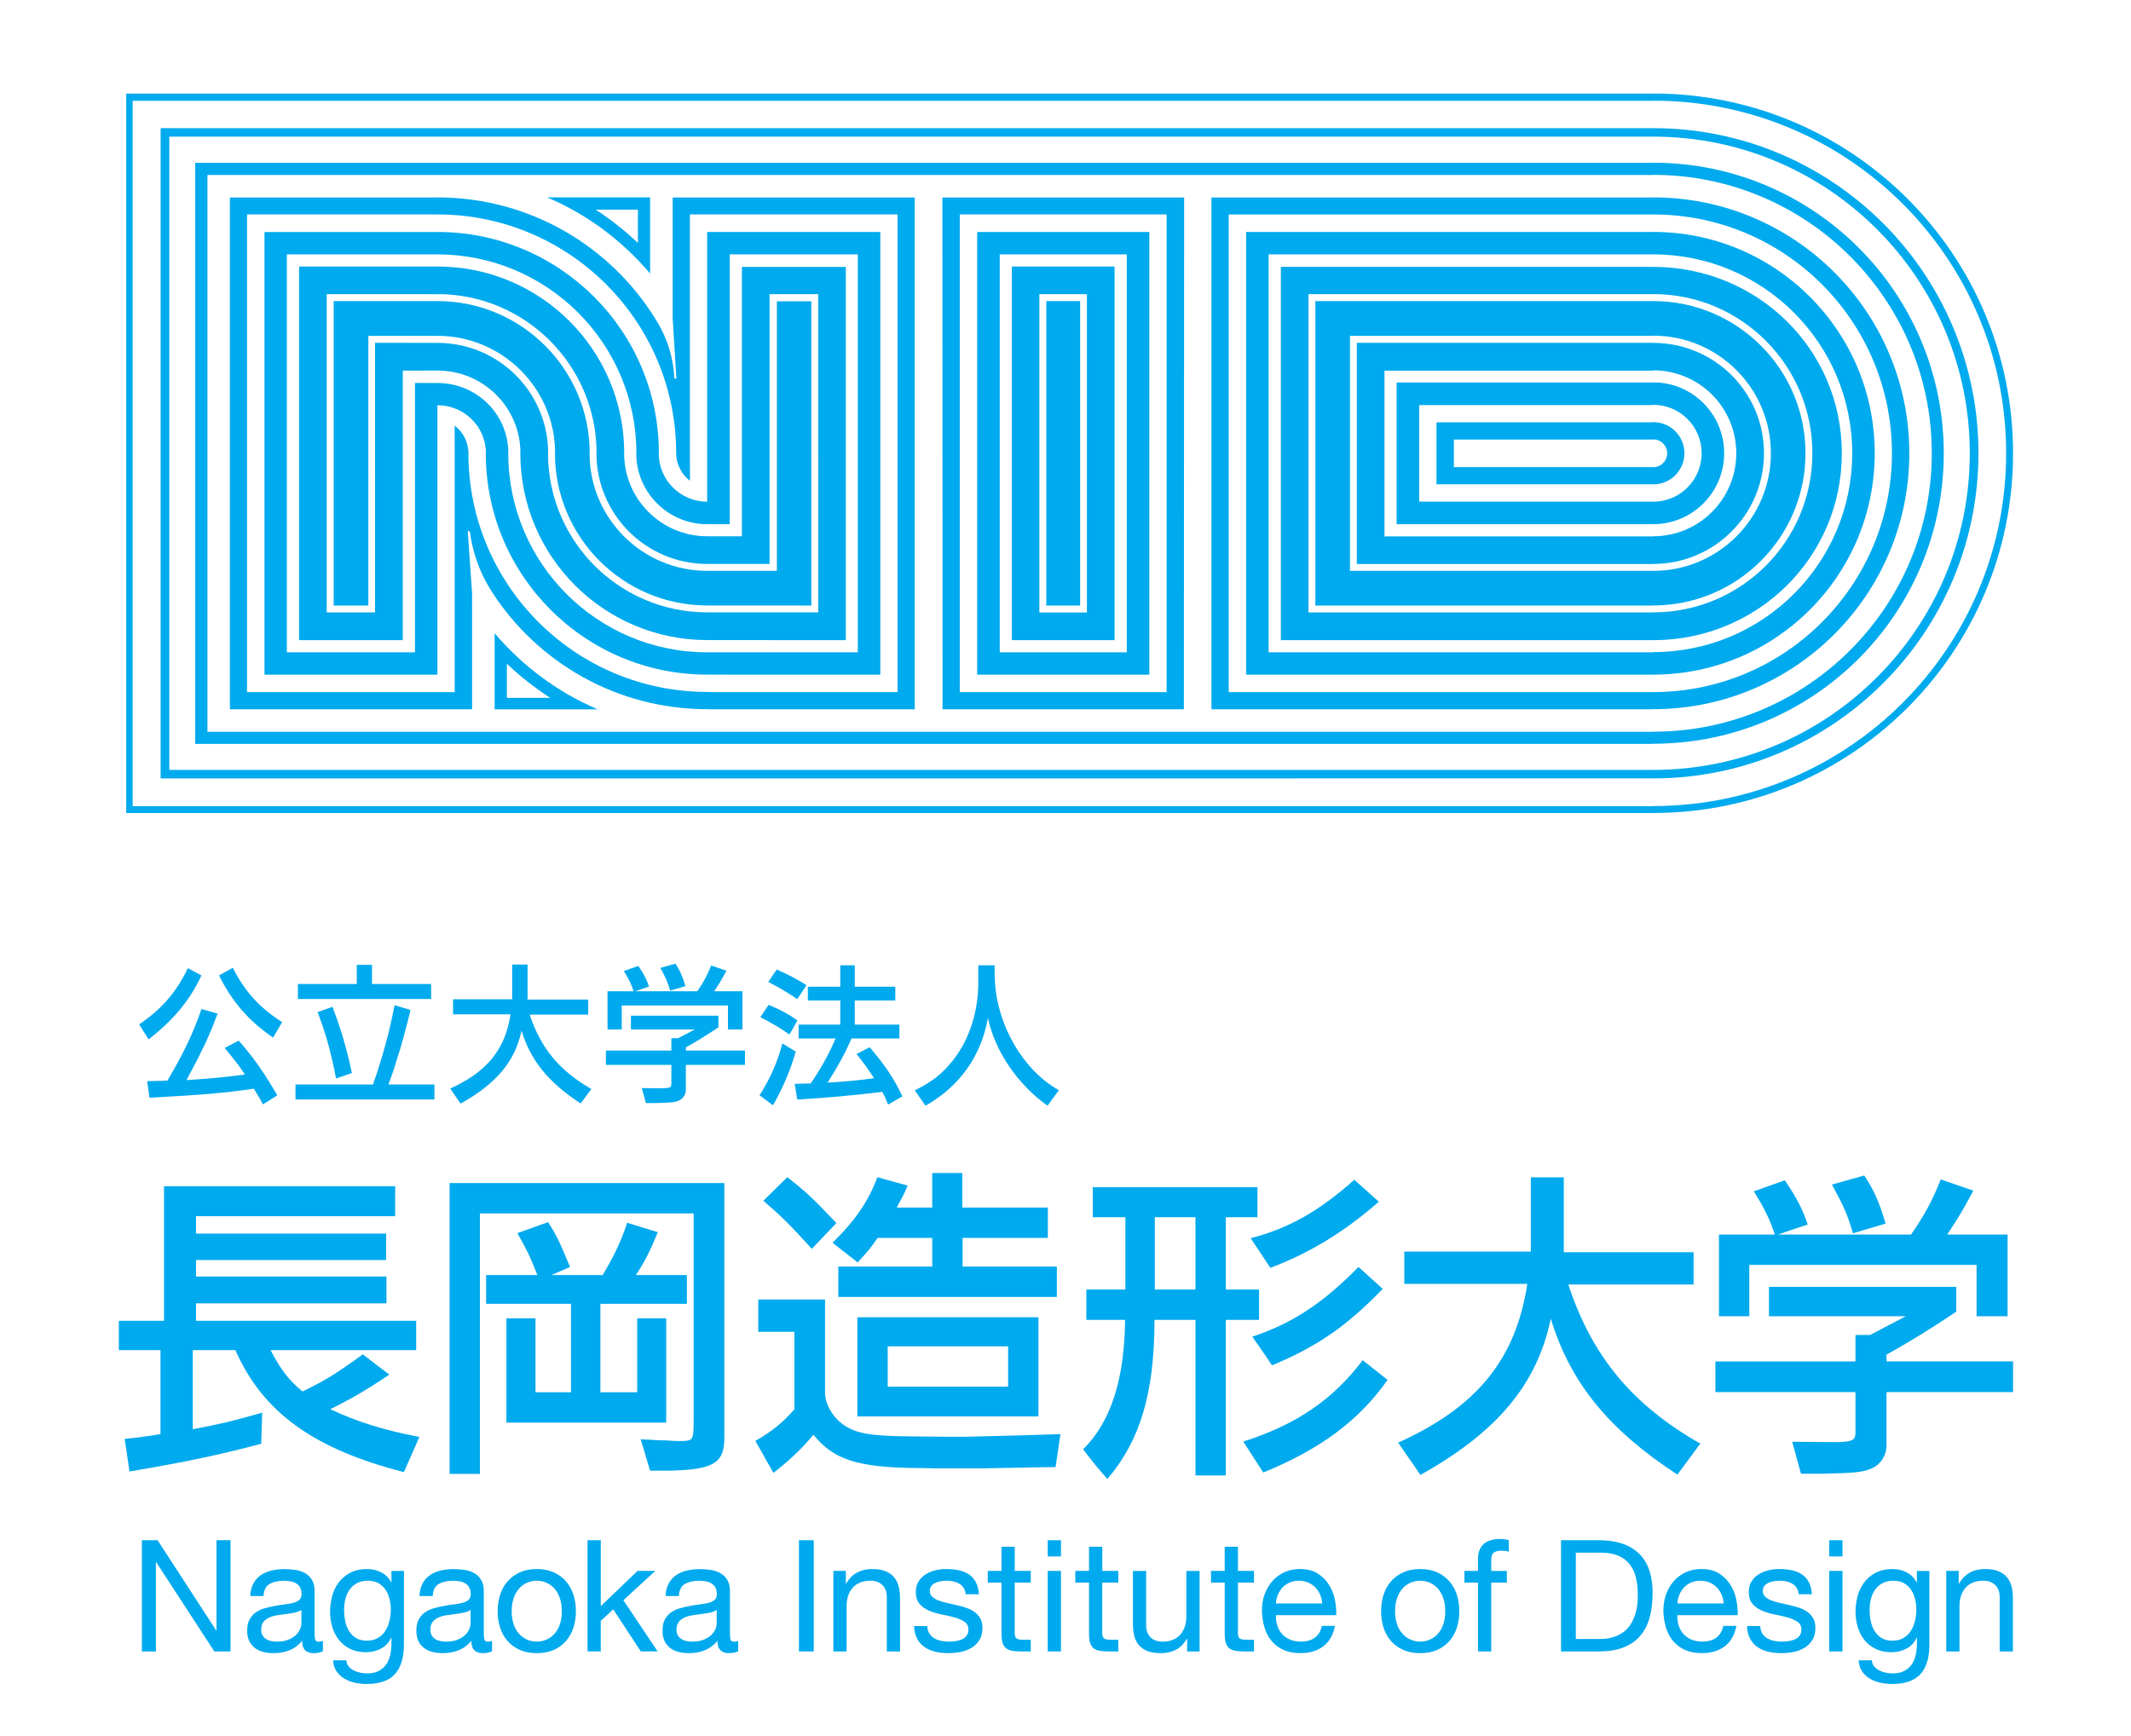 <?xml version="1.0" encoding="utf-8"?>
<!-- Generator: Adobe Illustrator 22.0.1, SVG Export Plug-In . SVG Version: 6.00 Build 0)  -->
<svg version="1.1" id="レイヤー_1" xmlns="http://www.w3.org/2000/svg" xmlns:xlink="http://www.w3.org/1999/xlink" x="0px"
	 y="0px" viewBox="0 0 108 88" style="enable-background:new 0 0 108 88;" xml:space="preserve">
<style type="text/css">
	.st0{fill:#00AAEE;}
</style>
<g>
	<g>
		<path class="st0" d="M24.962,30.052c2.313,3.552,6.322,5.897,10.877,5.897l-0.054,0.005h10.575V10.01h-12.268v6.138l0,0
			l0.186,3.015c-0.048,0.088-0.102-0.008-0.102-0.008c-0.085-1.482-0.619-2.44-0.944-2.965
			c-2.286-3.713-6.39-6.184-11.064-6.184l-0.009-0.001l0.019,0.005H11.651v25.944h12.275l-0.001-5.889l-0.217-3.107
			c0,0,0.052-0.116,0.108,0.008C24.012,28.419,24.565,29.441,24.962,30.052z M23.043,22.974v12.11H12.52V10.87
			h9.64v0h0.009c6.683,0,12.1,5.425,12.1,12.104c0,0.57,0.28,1.077,0.699,1.4l-0.003-1.4V10.87
			h10.523v24.214H36.124l-0.285-0.011c-6.681,0-12.099-5.417-12.099-12.099c0-0.571-0.273-1.079-0.698-1.397V22.974z
			"/>
		<path class="st0" d="M54.163,22.978"/>
		<path class="st0" d="M54.163,22.978"/>
		<path class="st0" d="M54.163,22.978"/>
		<path class="st0" d="M54.163,22.978"/>
		<path class="st0" d="M54.163,22.978"/>
		<path class="st0" d="M54.163,22.978"/>
		<path class="st0" d="M54.163,22.978"/>
		<path class="st0" d="M54.742,30.695h-1.716V15.264h1.716V30.695z"/>
		<path class="st0" d="M55.086,31.046h-2.411V14.911h2.411V31.046z M56.487,13.511h-5.208V32.449h5.208V13.511z"/>
		<path class="st0" d="M43.471,33.066h-7.632c-5.567,0-10.081-4.521-10.081-10.091h0.006
			c0-1.982-1.608-3.561-3.595-3.561l-1.137-0.003v13.655h-6.493V12.895h7.622v-0l0.009,0.001
			c5.568,0,10.083,4.512,10.083,10.079h-0.008c0,1.986,1.61,3.596,3.596,3.596h1.143V12.895h6.489V33.066z
			 M44.615,11.76h-8.775v13.671c-1.358,0-2.455-1.098-2.455-2.456h0.008c0-6.197-5.027-11.217-11.223-11.217
			l-0.009-0.001v0.004h-8.757v22.439h8.765V20.542c1.356,0,2.456,1.077,2.456,2.432h-0.006
			c0,6.198,5.023,11.223,11.22,11.223l2.034,0.003h6.742V11.76z"/>
		<path class="st0" d="M57.105,33.066h-6.438V12.895h6.438V33.066z M58.249,11.76h-8.726v22.439h8.726V11.76z"/>
		<path class="st0" d="M42.866,13.529V32.449h-2.085l-4.942-0.004c-5.229,0-9.469-4.24-9.469-9.47h0.007
			c0-2.326-1.884-4.191-4.208-4.191l-1.756,0.003V32.449h-5.256V13.511h7.003l-0.001,0.006l0.01-0.008
			c5.229,0,9.467,4.236,9.467,9.466h-0.004c0,2.325,1.882,4.208,4.207,4.208h1.761V13.529H42.866z M22.159,14.916
			l-0.49-0.005h-5.111v16.134h2.45V17.377l3.162,0.004c3.1,0,5.611,2.498,5.611,5.593h-0.007
			c0,4.457,3.613,8.066,8.066,8.066h5.627V14.911h-2.466v13.675h-3.161c-3.1,0-5.612-2.513-5.612-5.612h0.007
			c0-4.452-3.611-8.066-8.066-8.066"/>
		<path class="st0" d="M18.667,30.695h-1.756V15.264h5.25l0.009-0.002c4.26,0,7.716,3.454,7.716,7.712h-0.007
			c0,3.293,2.669,5.962,5.961,5.962l3.533-0.001v-13.661h1.746v15.42l-5.279-0.003c-4.26,0-7.715-3.454-7.715-7.717
			h0.008c0-3.291-2.678-5.951-5.971-5.951l0,0h-3.493V30.695L18.667,30.695"/>
		<path class="st0" d="M59.999,35.954H47.768L47.761,10.01h12.252L59.999,35.954z M59.123,10.87H48.642v24.214H59.123
			V10.87z"/>
		<path class="st0" d="M66.692,10.87"/>
		<path class="st0" d="M83.788,4.741c10.07,0,18.235,8.166,18.235,18.233c0,10.072-8.165,18.236-18.235,18.236v0.002
			H6.397V4.742h77.391V4.741z M83.788,5.11H6.723v35.756h77.064v-0.007c9.878,0,17.885-8.008,17.885-17.885
			c0-9.878-8.007-17.871-17.885-17.871V5.11z"/>
		<path class="st0" d="M83.788,6.497c9.103,0,16.481,7.38,16.481,16.477c0,9.103-7.378,16.483-16.481,16.483
			L8.141,39.459V6.497H83.788z M83.788,39.027c8.861,0,16.042-7.191,16.042-16.052
			c0-8.861-7.181-16.049-16.042-16.049V6.925H8.58v32.101H83.788L83.788,39.027z"/>
		<path class="st0" d="M83.788,37.707H9.894V8.253h73.894V8.248c8.133,0,14.723,6.59,14.723,14.726
			c0,8.134-6.59,14.726-14.723,14.726V37.707z M83.788,37.09c7.797,0,14.116-6.318,14.116-14.116
			c0-7.793-6.319-14.11-14.116-14.11v0.005H10.513v28.225h73.275V37.09z"/>
		<path class="st0" d="M83.788,35.954H61.396V10.01h22.392v-0.004c7.167,0,12.977,5.804,12.977,12.969
			c0,7.168-5.81,12.974-12.977,12.974V35.954z M83.788,35.082c6.682,0,12.096-5.425,12.096-12.107
			c0-6.679-5.415-12.104-12.096-12.104v-0H62.272v24.214h21.516V35.082z"/>
		<path class="st0" d="M83.788,34.2H63.153V11.76h20.635v-0.003c6.198,0,11.224,5.019,11.224,11.217
			c0,6.198-5.027,11.223-11.224,11.223V34.2z M83.788,33.055c5.569,0,10.083-4.511,10.083-10.081
			c0-5.567-4.514-10.079-10.083-10.079v-0H64.296v20.171h19.492V33.055z"/>
		<path class="st0" d="M64.915,32.449V13.528h18.873v0.001c5.277,0,9.557,4.171,9.557,9.446
			c0,5.278-4.279,9.475-9.557,9.475H64.915z M83.788,31.04c4.455,0,8.064-3.608,8.064-8.066
			c0-4.452-3.609-8.066-8.064-8.066v0.003H66.313v16.134h17.414L83.788,31.04z"/>
		<path class="st0" d="M83.788,30.695H66.663V15.264h17.125v-0.002c4.262,0,7.715,3.454,7.715,7.712
			c0,4.263-3.453,7.717-7.715,7.717V30.695z M83.788,28.937c3.293,0,5.961-2.669,5.961-5.962
			c0-3.291-2.668-5.96-5.961-5.96v0.008H68.417v11.913h15.371V28.937z"/>
		<path class="st0" d="M68.765,17.377h15.023v0.016v-0.012c3.098,0,5.612,2.498,5.612,5.593
			c0,3.099-2.514,5.612-5.612,5.612v0.003H68.765V17.377z M70.166,27.189h13.622v-0.006
			c2.324,0,4.207-1.883,4.207-4.208c0-2.326-1.883-4.202-4.207-4.202v0.015h-13.622V27.189z"/>
		<path class="st0" d="M70.782,19.389h13.006v-0.007c1.985,0,3.594,1.61,3.594,3.592c0,1.986-1.609,3.596-3.594,3.596
			l0,0H70.782V19.389z M71.925,25.427h11.863v0.003c1.356,0,2.452-1.098,2.452-2.456c0-1.355-1.096-2.454-2.452-2.454
			l-0.031,0.013H71.925V25.427z"/>
		<path class="st0" d="M72.802,21.406h10.986v-0.009c0.875,0,1.579,0.708,1.579,1.577c0,0.873-0.705,1.579-1.579,1.579
			v-0.003H72.802V21.406z M73.683,23.68h10.105v-0c0.391,0,0.705-0.315,0.705-0.705
			c0-0.385-0.314-0.702-0.705-0.702v0.006H73.683V23.68z"/>
		<path class="st0" d="M30.278,35.958h-5.076h-0.135v-3.869v0.007c1.411,1.663,3.199,2.996,5.231,3.864L30.278,35.958z
			 M27.875,35.368c-0.784-0.509-1.515-1.085-2.187-1.722l0,0v1.73h2.187V35.368z"/>
		<path class="st0" d="M27.744,10.006h5.203v3.848l-0.001,0.009c-1.407-1.66-3.19-2.999-5.217-3.858L27.744,10.006z
			 M32.329,12.32v-1.694h-2.133l-0.014-0.003c0.77,0.498,1.491,1.069,2.151,1.697H32.329z"/>
	</g>
	<g>
		<g>
			<path class="st0" d="M7.987,78.075l2.969,4.571h0.016v-4.571h0.711v5.637h-0.821l-2.945-4.524H7.9v4.524H7.19
				v-5.637H7.987z"/>
			<path class="st0" d="M15.882,83.799c-0.174,0-0.312-0.049-0.415-0.146c-0.102-0.098-0.154-0.257-0.154-0.478
				c-0.184,0.221-0.399,0.38-0.644,0.478c-0.245,0.097-0.509,0.146-0.793,0.146c-0.184,0-0.358-0.02-0.521-0.059
				c-0.163-0.04-0.307-0.105-0.43-0.197c-0.124-0.092-0.221-0.21-0.292-0.355
				c-0.071-0.145-0.106-0.32-0.106-0.525c0-0.231,0.039-0.421,0.118-0.568c0.079-0.147,0.183-0.267,0.312-0.359
				c0.129-0.092,0.276-0.162,0.442-0.209c0.166-0.048,0.336-0.087,0.509-0.118
				c0.184-0.037,0.359-0.065,0.525-0.083c0.166-0.018,0.312-0.045,0.438-0.079
				c0.126-0.034,0.226-0.084,0.3-0.15c0.073-0.066,0.111-0.162,0.111-0.288c0-0.147-0.028-0.266-0.083-0.355
				c-0.055-0.089-0.126-0.158-0.213-0.205c-0.087-0.047-0.184-0.079-0.292-0.095
				c-0.108-0.016-0.215-0.024-0.32-0.024c-0.284,0-0.521,0.054-0.711,0.162c-0.189,0.108-0.292,0.312-0.308,0.612
				h-0.671c0.01-0.253,0.063-0.466,0.158-0.639c0.095-0.174,0.221-0.315,0.379-0.422
				c0.158-0.108,0.34-0.186,0.545-0.233c0.205-0.048,0.421-0.071,0.647-0.071c0.184,0,0.367,0.013,0.549,0.04
				c0.182,0.026,0.346,0.08,0.493,0.162c0.147,0.082,0.266,0.196,0.355,0.343
				c0.089,0.147,0.134,0.34,0.134,0.577v2.1c0,0.158,0.009,0.274,0.028,0.348
				c0.018,0.073,0.08,0.11,0.186,0.11c0.058,0,0.126-0.013,0.205-0.04v0.521
				C16.248,83.765,16.087,83.799,15.882,83.799z M14.943,81.742c-0.137,0.029-0.28,0.053-0.43,0.071
				c-0.15,0.018-0.301,0.04-0.454,0.063c-0.153,0.024-0.289,0.062-0.411,0.115
				c-0.121,0.053-0.22,0.128-0.296,0.225c-0.076,0.098-0.115,0.23-0.115,0.399c0,0.11,0.022,0.204,0.067,0.28
				c0.045,0.076,0.103,0.138,0.174,0.185c0.071,0.048,0.155,0.082,0.253,0.103
				c0.097,0.021,0.196,0.032,0.296,0.032c0.221,0,0.41-0.03,0.568-0.091c0.158-0.06,0.287-0.137,0.387-0.229
				c0.1-0.092,0.174-0.192,0.221-0.3c0.047-0.108,0.071-0.209,0.071-0.304v-0.687
				C15.19,81.667,15.079,81.713,14.943,81.742z"/>
			<path class="st0" d="M20.011,84.865c-0.305,0.332-0.784,0.497-1.437,0.497c-0.189,0-0.383-0.021-0.58-0.063
				c-0.197-0.042-0.376-0.11-0.537-0.205c-0.161-0.095-0.293-0.218-0.399-0.371
				c-0.105-0.153-0.163-0.34-0.174-0.561h0.671c0.005,0.121,0.043,0.224,0.115,0.308
				c0.071,0.084,0.158,0.153,0.261,0.205c0.103,0.053,0.214,0.091,0.336,0.115c0.121,0.024,0.237,0.036,0.347,0.036
				c0.221,0,0.408-0.038,0.561-0.115c0.152-0.076,0.279-0.181,0.379-0.316c0.1-0.134,0.172-0.296,0.217-0.485
				c0.045-0.189,0.067-0.397,0.067-0.624V83.017h-0.016c-0.116,0.253-0.291,0.438-0.525,0.557
				c-0.234,0.119-0.483,0.178-0.746,0.178c-0.305,0-0.571-0.056-0.797-0.166c-0.226-0.111-0.416-0.259-0.568-0.446
				c-0.153-0.187-0.267-0.406-0.344-0.655c-0.076-0.25-0.114-0.515-0.114-0.794c0-0.242,0.032-0.491,0.095-0.746
				c0.063-0.255,0.168-0.487,0.316-0.695c0.147-0.208,0.342-0.379,0.584-0.513
				c0.242-0.134,0.539-0.201,0.892-0.201c0.258,0,0.495,0.057,0.711,0.17c0.216,0.113,0.384,0.283,0.505,0.509
				h0.008v-0.584h0.632v3.735C20.469,84.033,20.317,84.533,20.011,84.865z M19.155,83.029
				c0.155-0.092,0.28-0.213,0.375-0.363c0.095-0.15,0.164-0.32,0.209-0.509
				c0.045-0.19,0.067-0.379,0.067-0.569c0-0.179-0.021-0.355-0.063-0.529c-0.042-0.173-0.109-0.33-0.201-0.469
				c-0.092-0.14-0.212-0.251-0.359-0.336c-0.147-0.084-0.326-0.126-0.537-0.126c-0.216,0-0.4,0.041-0.553,0.122
				c-0.153,0.082-0.278,0.191-0.375,0.328c-0.098,0.137-0.169,0.295-0.213,0.474
				c-0.045,0.179-0.067,0.366-0.067,0.56c0,0.185,0.018,0.368,0.055,0.553c0.037,0.185,0.1,0.352,0.189,0.501
				c0.089,0.15,0.208,0.271,0.355,0.363c0.147,0.092,0.332,0.138,0.553,0.138
				C18.811,83.167,18.999,83.121,19.155,83.029z"/>
			<path class="st0" d="M24.456,83.799c-0.174,0-0.312-0.049-0.415-0.146c-0.102-0.098-0.154-0.257-0.154-0.478
				c-0.184,0.221-0.399,0.38-0.644,0.478c-0.245,0.097-0.509,0.146-0.793,0.146c-0.184,0-0.358-0.02-0.521-0.059
				c-0.163-0.04-0.307-0.105-0.43-0.197c-0.124-0.092-0.221-0.21-0.292-0.355
				c-0.071-0.145-0.106-0.32-0.106-0.525c0-0.231,0.039-0.421,0.118-0.568s0.183-0.267,0.312-0.359
				c0.129-0.092,0.276-0.162,0.442-0.209c0.166-0.048,0.336-0.087,0.509-0.118
				c0.184-0.037,0.359-0.065,0.525-0.083c0.166-0.018,0.312-0.045,0.438-0.079
				c0.126-0.034,0.226-0.084,0.3-0.15c0.073-0.066,0.111-0.162,0.111-0.288c0-0.147-0.028-0.266-0.083-0.355
				c-0.055-0.089-0.126-0.158-0.213-0.205c-0.087-0.047-0.184-0.079-0.292-0.095
				c-0.108-0.016-0.215-0.024-0.32-0.024c-0.284,0-0.521,0.054-0.711,0.162c-0.189,0.108-0.292,0.312-0.308,0.612
				h-0.671c0.01-0.253,0.063-0.466,0.158-0.639c0.095-0.174,0.221-0.315,0.379-0.422
				c0.158-0.108,0.34-0.186,0.545-0.233c0.205-0.048,0.421-0.071,0.647-0.071c0.184,0,0.367,0.013,0.549,0.04
				c0.182,0.026,0.346,0.08,0.493,0.162c0.147,0.082,0.266,0.196,0.355,0.343
				c0.089,0.147,0.134,0.34,0.134,0.577v2.1c0,0.158,0.009,0.274,0.028,0.348
				c0.018,0.073,0.08,0.11,0.186,0.11c0.058,0,0.126-0.013,0.205-0.04v0.521
				C24.822,83.765,24.661,83.799,24.456,83.799z M23.517,81.742c-0.137,0.029-0.28,0.053-0.43,0.071
				c-0.15,0.018-0.301,0.04-0.454,0.063c-0.153,0.024-0.289,0.062-0.411,0.115
				c-0.121,0.053-0.22,0.128-0.296,0.225c-0.076,0.098-0.115,0.23-0.115,0.399c0,0.11,0.022,0.204,0.067,0.28
				c0.045,0.076,0.103,0.138,0.174,0.185c0.071,0.048,0.155,0.082,0.253,0.103
				c0.097,0.021,0.196,0.032,0.296,0.032c0.221,0,0.41-0.03,0.568-0.091c0.158-0.06,0.287-0.137,0.387-0.229
				c0.1-0.092,0.174-0.192,0.221-0.3c0.047-0.108,0.071-0.209,0.071-0.304v-0.687
				C23.764,81.667,23.653,81.713,23.517,81.742z"/>
			<path class="st0" d="M25.348,80.834c0.084-0.261,0.21-0.487,0.379-0.679c0.168-0.192,0.376-0.343,0.624-0.454
				c0.247-0.111,0.532-0.166,0.853-0.166c0.326,0,0.612,0.055,0.857,0.166c0.245,0.111,0.451,0.262,0.62,0.454
				c0.168,0.192,0.295,0.418,0.379,0.679c0.084,0.261,0.127,0.541,0.127,0.841c0,0.3-0.042,0.579-0.127,0.837
				c-0.084,0.258-0.211,0.483-0.379,0.675c-0.169,0.192-0.375,0.342-0.62,0.45
				c-0.245,0.108-0.53,0.162-0.857,0.162c-0.321,0-0.605-0.054-0.853-0.162c-0.247-0.108-0.455-0.258-0.624-0.45
				c-0.169-0.192-0.295-0.417-0.379-0.675c-0.084-0.258-0.126-0.537-0.126-0.837
				C25.222,81.375,25.264,81.095,25.348,80.834z M26.031,82.334c0.066,0.192,0.157,0.353,0.272,0.481
				c0.116,0.129,0.251,0.228,0.407,0.296c0.155,0.069,0.32,0.103,0.493,0.103c0.174,0,0.338-0.034,0.493-0.103
				c0.155-0.068,0.291-0.167,0.407-0.296c0.116-0.129,0.207-0.289,0.272-0.481
				c0.066-0.192,0.099-0.412,0.099-0.659c0-0.247-0.033-0.467-0.099-0.659c-0.066-0.192-0.157-0.354-0.272-0.486
				c-0.116-0.132-0.251-0.231-0.407-0.3c-0.155-0.068-0.32-0.103-0.493-0.103c-0.174,0-0.338,0.034-0.493,0.103
				c-0.155,0.068-0.291,0.168-0.407,0.3c-0.116,0.132-0.207,0.294-0.272,0.486
				c-0.066,0.192-0.099,0.412-0.099,0.659C25.933,81.922,25.965,82.142,26.031,82.334z"/>
			<path class="st0" d="M30.448,78.075v3.339l1.863-1.784h0.9l-1.619,1.484l1.737,2.597h-0.853l-1.397-2.132
				l-0.632,0.584v1.548h-0.671v-5.637H30.448z"/>
			<path class="st0" d="M36.93,83.799c-0.174,0-0.312-0.049-0.414-0.146c-0.102-0.098-0.154-0.257-0.154-0.478
				c-0.184,0.221-0.399,0.38-0.644,0.478c-0.245,0.097-0.509,0.146-0.793,0.146c-0.184,0-0.358-0.02-0.521-0.059
				c-0.163-0.04-0.307-0.105-0.43-0.197c-0.124-0.092-0.221-0.21-0.292-0.355
				c-0.071-0.145-0.106-0.32-0.106-0.525c0-0.231,0.039-0.421,0.118-0.568s0.183-0.267,0.312-0.359
				c0.129-0.092,0.276-0.162,0.442-0.209c0.166-0.048,0.336-0.087,0.509-0.118
				c0.184-0.037,0.359-0.065,0.525-0.083c0.166-0.018,0.312-0.045,0.438-0.079
				c0.126-0.034,0.226-0.084,0.3-0.15c0.073-0.066,0.111-0.162,0.111-0.288c0-0.147-0.028-0.266-0.083-0.355
				c-0.055-0.089-0.126-0.158-0.213-0.205c-0.087-0.047-0.184-0.079-0.292-0.095
				c-0.108-0.016-0.215-0.024-0.32-0.024c-0.284,0-0.521,0.054-0.711,0.162c-0.189,0.108-0.292,0.312-0.308,0.612
				h-0.671c0.01-0.253,0.063-0.466,0.158-0.639c0.095-0.174,0.221-0.315,0.379-0.422
				c0.158-0.108,0.34-0.186,0.545-0.233c0.205-0.048,0.421-0.071,0.647-0.071c0.184,0,0.367,0.013,0.549,0.04
				c0.182,0.026,0.346,0.08,0.493,0.162c0.147,0.082,0.266,0.196,0.355,0.343
				c0.089,0.147,0.134,0.34,0.134,0.577v2.1c0,0.158,0.009,0.274,0.028,0.348
				c0.018,0.073,0.08,0.11,0.186,0.11c0.058,0,0.126-0.013,0.205-0.04v0.521
				C37.296,83.765,37.136,83.799,36.93,83.799z M35.991,81.742c-0.137,0.029-0.28,0.053-0.43,0.071
				c-0.15,0.018-0.301,0.04-0.454,0.063c-0.153,0.024-0.289,0.062-0.411,0.115
				c-0.121,0.053-0.22,0.128-0.296,0.225c-0.076,0.098-0.115,0.23-0.115,0.399c0,0.11,0.022,0.204,0.067,0.28
				c0.045,0.076,0.103,0.138,0.174,0.185c0.071,0.048,0.155,0.082,0.253,0.103
				c0.097,0.021,0.196,0.032,0.296,0.032c0.221,0,0.41-0.03,0.568-0.091c0.158-0.06,0.287-0.137,0.387-0.229
				c0.1-0.092,0.174-0.192,0.221-0.3c0.047-0.108,0.071-0.209,0.071-0.304v-0.687
				C36.238,81.667,36.128,81.713,35.991,81.742z"/>
			<path class="st0" d="M41.241,78.075v5.637h-0.75v-5.637H41.241z"/>
			<path class="st0" d="M42.867,79.63v0.647h0.016c0.279-0.495,0.721-0.742,1.326-0.742
				c0.269,0,0.492,0.037,0.671,0.111c0.179,0.073,0.324,0.176,0.434,0.308c0.111,0.132,0.188,0.288,0.233,0.47
				c0.045,0.181,0.067,0.383,0.067,0.604v2.684h-0.671v-2.763c0-0.253-0.074-0.453-0.221-0.6
				c-0.147-0.147-0.35-0.221-0.608-0.221c-0.205,0-0.383,0.032-0.533,0.095c-0.15,0.063-0.275,0.153-0.375,0.269
				c-0.1,0.116-0.175,0.251-0.225,0.406c-0.05,0.155-0.075,0.325-0.075,0.509v2.305h-0.671v-4.082H42.867z"/>
			<path class="st0" d="M47.099,82.8c0.063,0.103,0.146,0.184,0.248,0.244c0.103,0.061,0.218,0.104,0.347,0.13
				c0.129,0.027,0.262,0.04,0.399,0.04c0.105,0,0.216-0.008,0.331-0.024c0.116-0.016,0.222-0.045,0.32-0.087
				c0.097-0.042,0.178-0.104,0.241-0.186c0.063-0.082,0.095-0.185,0.095-0.312c0-0.174-0.066-0.305-0.197-0.395
				c-0.132-0.089-0.296-0.162-0.493-0.217c-0.197-0.056-0.412-0.105-0.643-0.15
				c-0.232-0.045-0.446-0.108-0.643-0.189s-0.362-0.196-0.493-0.343c-0.132-0.147-0.197-0.353-0.197-0.616
				c0-0.205,0.046-0.381,0.138-0.529c0.092-0.147,0.211-0.267,0.355-0.359c0.145-0.092,0.308-0.161,0.489-0.205
				c0.182-0.045,0.362-0.067,0.541-0.067c0.232,0,0.445,0.02,0.639,0.059c0.195,0.04,0.367,0.108,0.517,0.205
				c0.15,0.098,0.27,0.229,0.359,0.395c0.089,0.166,0.142,0.372,0.158,0.62h-0.671
				c-0.011-0.132-0.045-0.241-0.103-0.328c-0.058-0.087-0.132-0.157-0.221-0.209
				c-0.09-0.052-0.188-0.091-0.296-0.114c-0.108-0.024-0.217-0.036-0.328-0.036c-0.1,0-0.201,0.008-0.304,0.024
				c-0.103,0.016-0.196,0.044-0.28,0.083c-0.084,0.039-0.153,0.092-0.205,0.158
				c-0.052,0.066-0.079,0.151-0.079,0.257c0,0.116,0.041,0.212,0.122,0.288c0.082,0.076,0.185,0.14,0.312,0.189
				c0.126,0.05,0.268,0.092,0.426,0.126c0.158,0.034,0.316,0.07,0.474,0.107
				c0.168,0.037,0.333,0.082,0.493,0.134c0.16,0.053,0.303,0.122,0.426,0.209
				c0.124,0.087,0.224,0.196,0.3,0.328c0.076,0.132,0.115,0.294,0.115,0.489c0,0.247-0.051,0.453-0.154,0.616
				c-0.103,0.163-0.237,0.295-0.403,0.395c-0.166,0.1-0.353,0.169-0.561,0.209
				c-0.208,0.04-0.415,0.059-0.62,0.059c-0.226,0-0.442-0.024-0.647-0.071c-0.205-0.048-0.387-0.125-0.545-0.233
				c-0.158-0.108-0.284-0.25-0.379-0.426c-0.095-0.176-0.147-0.391-0.158-0.644h0.671
				C47.002,82.572,47.036,82.697,47.099,82.8z"/>
			<path class="st0" d="M52.239,79.63v0.592h-0.813v2.534c0,0.079,0.007,0.142,0.02,0.189
				c0.013,0.048,0.038,0.084,0.075,0.111c0.037,0.026,0.088,0.044,0.154,0.052
				c0.066,0.008,0.151,0.012,0.257,0.012h0.308v0.592h-0.513c-0.174,0-0.322-0.012-0.446-0.036
				c-0.124-0.024-0.224-0.067-0.3-0.13c-0.076-0.063-0.133-0.153-0.17-0.269
				c-0.037-0.116-0.055-0.268-0.055-0.458v-2.597h-0.695v-0.592h0.695v-1.224h0.671v1.224H52.239z"/>
			<path class="st0" d="M53.099,78.896v-0.821H53.77v0.821H53.099z M53.77,79.63v4.082h-0.671v-4.082H53.77z"/>
			<path class="st0" d="M56.675,79.63v0.592h-0.813v2.534c0,0.079,0.007,0.142,0.02,0.189
				c0.013,0.048,0.038,0.084,0.075,0.111c0.037,0.026,0.088,0.044,0.154,0.052c0.066,0.008,0.151,0.012,0.257,0.012
				h0.308v0.592h-0.513c-0.174,0-0.323-0.012-0.446-0.036c-0.124-0.024-0.224-0.067-0.3-0.13
				c-0.076-0.063-0.133-0.153-0.17-0.269c-0.037-0.116-0.055-0.268-0.055-0.458v-2.597h-0.695v-0.592h0.695v-1.224
				h0.671v1.224H56.675z"/>
			<path class="st0" d="M60.165,83.712v-0.647h-0.016c-0.142,0.253-0.324,0.438-0.545,0.557
				c-0.221,0.118-0.481,0.177-0.782,0.177c-0.269,0-0.492-0.036-0.671-0.106c-0.179-0.071-0.324-0.173-0.434-0.304
				c-0.111-0.132-0.188-0.288-0.233-0.47c-0.045-0.181-0.067-0.383-0.067-0.604v-2.684h0.671v2.763
				c0,0.253,0.074,0.453,0.221,0.6c0.147,0.147,0.35,0.221,0.608,0.221c0.205,0,0.383-0.032,0.533-0.095
				c0.15-0.063,0.275-0.153,0.375-0.269c0.1-0.116,0.175-0.251,0.225-0.406c0.05-0.155,0.075-0.325,0.075-0.509
				v-2.305h0.671v4.082H60.165z"/>
			<path class="st0" d="M63.552,79.63v0.592h-0.813v2.534c0,0.079,0.007,0.142,0.02,0.189
				c0.013,0.048,0.038,0.084,0.075,0.111c0.037,0.026,0.088,0.044,0.154,0.052
				c0.066,0.008,0.151,0.012,0.257,0.012h0.308v0.592h-0.513c-0.174,0-0.323-0.012-0.446-0.036
				c-0.124-0.024-0.224-0.067-0.3-0.13c-0.076-0.063-0.133-0.153-0.17-0.269
				c-0.037-0.116-0.055-0.268-0.055-0.458v-2.597H61.373v-0.592h0.695v-1.224h0.671v1.224H63.552z"/>
			<path class="st0" d="M67.065,83.451c-0.305,0.232-0.69,0.347-1.153,0.347c-0.326,0-0.609-0.052-0.849-0.158
				c-0.239-0.105-0.441-0.253-0.604-0.442c-0.163-0.189-0.286-0.416-0.367-0.679
				c-0.082-0.263-0.128-0.55-0.138-0.861c0-0.31,0.047-0.595,0.142-0.853c0.095-0.258,0.228-0.481,0.399-0.671
				c0.171-0.19,0.374-0.337,0.608-0.442c0.234-0.105,0.491-0.158,0.77-0.158c0.363,0,0.665,0.075,0.904,0.225
				c0.239,0.15,0.431,0.341,0.576,0.573c0.145,0.231,0.245,0.484,0.3,0.758
				c0.055,0.274,0.077,0.534,0.067,0.782H64.665c-0.005,0.179,0.016,0.349,0.063,0.509s0.124,0.302,0.229,0.426
				c0.105,0.123,0.239,0.222,0.403,0.296c0.163,0.073,0.355,0.11,0.576,0.11c0.284,0,0.517-0.066,0.699-0.197
				c0.182-0.132,0.301-0.332,0.359-0.6h0.663C67.568,82.875,67.37,83.22,67.065,83.451z M66.903,80.83
				c-0.06-0.142-0.142-0.265-0.245-0.367c-0.103-0.103-0.224-0.184-0.363-0.245
				c-0.14-0.06-0.293-0.091-0.462-0.091c-0.174,0-0.33,0.03-0.47,0.091c-0.139,0.061-0.259,0.143-0.359,0.248
				c-0.1,0.105-0.179,0.228-0.237,0.367c-0.058,0.14-0.092,0.288-0.103,0.446h2.345
				C66.999,81.122,66.964,80.972,66.903,80.83z"/>
			<path class="st0" d="M70.12,80.834c0.084-0.261,0.21-0.487,0.379-0.679c0.168-0.192,0.376-0.343,0.624-0.454
				c0.247-0.111,0.532-0.166,0.853-0.166c0.326,0,0.612,0.055,0.857,0.166c0.245,0.111,0.451,0.262,0.62,0.454
				c0.168,0.192,0.295,0.418,0.379,0.679c0.084,0.261,0.127,0.541,0.127,0.841c0,0.3-0.042,0.579-0.127,0.837
				c-0.084,0.258-0.211,0.483-0.379,0.675c-0.169,0.192-0.375,0.342-0.62,0.45
				c-0.245,0.108-0.53,0.162-0.857,0.162c-0.321,0-0.605-0.054-0.853-0.162s-0.455-0.258-0.624-0.45
				c-0.169-0.192-0.295-0.417-0.379-0.675c-0.084-0.258-0.126-0.537-0.126-0.837
				C69.994,81.375,70.036,81.095,70.12,80.834z M70.803,82.334c0.066,0.192,0.157,0.353,0.272,0.481
				c0.116,0.129,0.251,0.228,0.407,0.296c0.155,0.069,0.32,0.103,0.493,0.103s0.338-0.034,0.493-0.103
				c0.155-0.068,0.291-0.167,0.407-0.296c0.116-0.129,0.207-0.289,0.272-0.481
				c0.066-0.192,0.099-0.412,0.099-0.659c0-0.247-0.033-0.467-0.099-0.659c-0.066-0.192-0.157-0.354-0.272-0.486
				c-0.116-0.132-0.251-0.231-0.407-0.3c-0.155-0.068-0.32-0.103-0.493-0.103s-0.338,0.034-0.493,0.103
				c-0.155,0.068-0.291,0.168-0.407,0.3c-0.116,0.132-0.207,0.294-0.272,0.486
				c-0.066,0.192-0.099,0.412-0.099,0.659C70.704,81.922,70.737,82.142,70.803,82.334z"/>
			<path class="st0" d="M74.218,80.222v-0.592h0.687v-0.608c0-0.332,0.096-0.583,0.288-0.754
				c0.192-0.171,0.472-0.257,0.841-0.257c0.063,0,0.135,0.005,0.217,0.016c0.082,0.011,0.154,0.026,0.217,0.048
				v0.584c-0.058-0.021-0.121-0.036-0.189-0.043c-0.069-0.008-0.132-0.012-0.189-0.012
				c-0.163,0-0.29,0.032-0.379,0.095c-0.09,0.063-0.134,0.184-0.134,0.363v0.569h0.79v0.592h-0.79v3.49h-0.671
				v-3.49H74.218z"/>
			<path class="st0" d="M81.047,78.075c0.869,0,1.537,0.221,2.005,0.663c0.468,0.442,0.703,1.116,0.703,2.021
				c0,0.474-0.053,0.894-0.158,1.26c-0.105,0.366-0.268,0.674-0.489,0.924c-0.221,0.25-0.503,0.441-0.845,0.572
				c-0.342,0.131-0.747,0.197-1.216,0.197h-1.934v-5.637H81.047z M81.11,83.08c0.084,0,0.189-0.006,0.316-0.02
				c0.126-0.013,0.261-0.045,0.403-0.095c0.142-0.05,0.283-0.122,0.422-0.217
				c0.14-0.095,0.265-0.224,0.375-0.387c0.111-0.163,0.201-0.367,0.272-0.612
				c0.071-0.245,0.107-0.541,0.107-0.888c0-0.337-0.033-0.638-0.099-0.904c-0.066-0.266-0.174-0.492-0.324-0.679
				c-0.15-0.187-0.344-0.329-0.58-0.426c-0.237-0.098-0.529-0.146-0.876-0.146h-1.263v4.374H81.11z"/>
			<path class="st0" d="M87.41,83.451c-0.305,0.232-0.69,0.347-1.153,0.347c-0.326,0-0.609-0.052-0.849-0.158
				c-0.239-0.105-0.441-0.253-0.604-0.442c-0.163-0.189-0.286-0.416-0.367-0.679
				c-0.082-0.263-0.128-0.55-0.138-0.861c0-0.31,0.048-0.595,0.142-0.853c0.095-0.258,0.228-0.481,0.399-0.671
				c0.171-0.19,0.374-0.337,0.608-0.442c0.234-0.105,0.491-0.158,0.77-0.158c0.363,0,0.664,0.075,0.904,0.225
				c0.239,0.15,0.432,0.341,0.576,0.573c0.145,0.231,0.245,0.484,0.3,0.758
				c0.055,0.274,0.077,0.534,0.067,0.782h-3.055c-0.006,0.179,0.015,0.349,0.063,0.509
				c0.047,0.161,0.123,0.302,0.229,0.426c0.105,0.123,0.239,0.222,0.402,0.296
				c0.163,0.073,0.355,0.11,0.577,0.11c0.284,0,0.517-0.066,0.699-0.197c0.182-0.132,0.301-0.332,0.359-0.6
				h0.663C87.913,82.875,87.716,83.22,87.41,83.451z M87.248,80.83c-0.061-0.142-0.142-0.265-0.245-0.367
				c-0.102-0.103-0.224-0.184-0.363-0.245c-0.14-0.06-0.294-0.091-0.462-0.091c-0.174,0-0.331,0.03-0.47,0.091
				c-0.139,0.061-0.259,0.143-0.359,0.248c-0.1,0.105-0.179,0.228-0.237,0.367
				c-0.058,0.14-0.092,0.288-0.102,0.446h2.345C87.344,81.122,87.309,80.972,87.248,80.83z"/>
			<path class="st0" d="M89.313,82.8c0.063,0.103,0.146,0.184,0.248,0.244c0.103,0.061,0.219,0.104,0.348,0.13
				c0.129,0.027,0.262,0.04,0.398,0.04c0.105,0,0.216-0.008,0.332-0.024c0.116-0.016,0.222-0.045,0.32-0.087
				c0.098-0.042,0.178-0.104,0.241-0.186c0.063-0.082,0.095-0.185,0.095-0.312c0-0.174-0.066-0.305-0.197-0.395
				c-0.132-0.089-0.296-0.162-0.493-0.217c-0.197-0.056-0.412-0.105-0.643-0.15
				c-0.232-0.045-0.446-0.108-0.643-0.189c-0.197-0.082-0.362-0.196-0.493-0.343
				c-0.132-0.147-0.197-0.353-0.197-0.616c0-0.205,0.046-0.381,0.138-0.529c0.092-0.147,0.21-0.267,0.355-0.359
				c0.145-0.092,0.308-0.161,0.489-0.205c0.181-0.045,0.362-0.067,0.541-0.067c0.232,0,0.445,0.02,0.64,0.059
				c0.195,0.04,0.367,0.108,0.517,0.205c0.15,0.098,0.27,0.229,0.359,0.395c0.089,0.166,0.142,0.372,0.158,0.62
				h-0.671c-0.01-0.132-0.045-0.241-0.102-0.328c-0.058-0.087-0.132-0.157-0.221-0.209
				c-0.089-0.052-0.188-0.091-0.296-0.114c-0.108-0.024-0.217-0.036-0.328-0.036c-0.1,0-0.201,0.008-0.304,0.024
				c-0.103,0.016-0.196,0.044-0.281,0.083c-0.084,0.039-0.153,0.092-0.205,0.158
				c-0.053,0.066-0.079,0.151-0.079,0.257c0,0.116,0.041,0.212,0.122,0.288c0.082,0.076,0.186,0.14,0.312,0.189
				c0.126,0.05,0.269,0.092,0.426,0.126c0.158,0.034,0.316,0.07,0.473,0.107
				c0.169,0.037,0.333,0.082,0.493,0.134s0.302,0.122,0.426,0.209c0.123,0.087,0.224,0.196,0.3,0.328
				c0.076,0.132,0.114,0.294,0.114,0.489c0,0.247-0.051,0.453-0.154,0.616c-0.103,0.163-0.237,0.295-0.403,0.395
				c-0.166,0.1-0.352,0.169-0.56,0.209c-0.208,0.04-0.415,0.059-0.62,0.059c-0.227,0-0.442-0.024-0.648-0.071
				c-0.205-0.048-0.387-0.125-0.545-0.233c-0.158-0.108-0.284-0.25-0.379-0.426
				c-0.095-0.176-0.147-0.391-0.158-0.644h0.671C89.216,82.572,89.25,82.697,89.313,82.8z"/>
			<path class="st0" d="M92.708,78.896v-0.821h0.671v0.821H92.708z M93.379,79.63v4.082H92.708v-4.082H93.379z"/>
			<path class="st0" d="M97.326,84.865c-0.305,0.332-0.784,0.497-1.437,0.497c-0.19,0-0.383-0.021-0.581-0.063
				c-0.197-0.042-0.376-0.11-0.537-0.205c-0.161-0.095-0.294-0.218-0.399-0.371
				c-0.105-0.153-0.163-0.34-0.174-0.561h0.671c0.005,0.121,0.043,0.224,0.114,0.308
				c0.071,0.084,0.158,0.153,0.261,0.205c0.103,0.053,0.215,0.091,0.336,0.115c0.121,0.024,0.237,0.036,0.347,0.036
				c0.221,0,0.408-0.038,0.561-0.115c0.153-0.076,0.279-0.181,0.379-0.316c0.1-0.134,0.172-0.296,0.217-0.485
				s0.067-0.397,0.067-0.624V83.017h-0.016c-0.116,0.253-0.291,0.438-0.525,0.557
				c-0.235,0.119-0.483,0.178-0.747,0.178c-0.305,0-0.571-0.056-0.797-0.166c-0.227-0.111-0.416-0.259-0.569-0.446
				c-0.153-0.187-0.267-0.406-0.343-0.655c-0.076-0.25-0.115-0.515-0.115-0.794c0-0.242,0.032-0.491,0.095-0.746
				c0.063-0.255,0.169-0.487,0.316-0.695c0.147-0.208,0.342-0.379,0.584-0.513
				c0.242-0.134,0.539-0.201,0.892-0.201c0.258,0,0.495,0.057,0.711,0.17c0.216,0.113,0.384,0.283,0.505,0.509
				h0.008v-0.584h0.632v3.735C97.784,84.033,97.631,84.533,97.326,84.865z M96.47,83.029
				c0.155-0.092,0.28-0.213,0.375-0.363c0.095-0.15,0.165-0.32,0.209-0.509
				c0.045-0.19,0.067-0.379,0.067-0.569c0-0.179-0.021-0.355-0.063-0.529c-0.042-0.173-0.11-0.33-0.201-0.469
				c-0.092-0.14-0.212-0.251-0.359-0.336c-0.147-0.084-0.327-0.126-0.537-0.126c-0.216,0-0.4,0.041-0.553,0.122
				c-0.153,0.082-0.277,0.191-0.375,0.328c-0.098,0.137-0.169,0.295-0.213,0.474
				c-0.045,0.179-0.067,0.366-0.067,0.56c0,0.185,0.018,0.368,0.055,0.553c0.037,0.185,0.1,0.352,0.189,0.501
				c0.089,0.15,0.208,0.271,0.355,0.363c0.147,0.092,0.332,0.138,0.553,0.138
				C96.126,83.167,96.314,83.121,96.47,83.029z"/>
			<path class="st0" d="M99.268,79.63v0.647h0.016c0.279-0.495,0.721-0.742,1.326-0.742
				c0.269,0,0.492,0.037,0.671,0.111c0.179,0.073,0.324,0.176,0.434,0.308c0.111,0.132,0.188,0.288,0.233,0.47
				c0.045,0.181,0.067,0.383,0.067,0.604v2.684h-0.671v-2.763c0-0.253-0.074-0.453-0.221-0.6
				c-0.147-0.147-0.35-0.221-0.608-0.221c-0.205,0-0.383,0.032-0.533,0.095c-0.15,0.063-0.275,0.153-0.375,0.269
				c-0.1,0.116-0.175,0.251-0.225,0.406c-0.05,0.155-0.075,0.325-0.075,0.509v2.305h-0.671v-4.082H99.268z"/>
		</g>
		<g>
			<path class="st0" d="M20.028,60.126v1.522H9.933v0.883h9.637v1.342H9.933v0.835h9.653v1.358H9.933v0.884h11.159
				v1.487h-7.38c0.523,0.999,0.933,1.54,1.62,2.096c1.178-0.573,1.652-0.866,3.059-1.882
				c0.442,0.344,0.884,0.686,1.342,1.03c-1.129,0.754-1.898,1.211-2.994,1.751
				c1.358,0.638,2.7,1.063,4.516,1.407l-0.785,1.784c-4.582-1.179-7.15-3.028-8.541-6.187H9.77v4.011
				c1.243-0.23,1.898-0.377,3.452-0.82l0.066-0.016l-0.049,1.572c-1.947,0.523-3.665,0.899-6.676,1.407
				l-0.245-1.652c0.654-0.066,1.161-0.13,1.816-0.244v-4.256H6.023v-1.487h2.29v-6.823H20.028z"/>
			<path class="st0" d="M36.71,59.971v12.925c0,1.277-0.557,1.604-2.815,1.653h-0.949l-0.475-1.587
				c0.507,0.018,0.507,0.018,0.72,0.033c0.164,0.017,0.327,0.017,0.475,0.017l0.605,0.033h0.344
				c0.541-0.033,0.541-0.05,0.541-1.309V61.509H24.323v13.204h-1.537v-14.742H36.71z M27.776,61.951
				c0.425,0.654,0.573,0.966,1.114,2.275l-0.95,0.408h2.602c0.573-0.949,0.933-1.717,1.244-2.65
				c0.507,0.163,1.031,0.311,1.555,0.475c-0.458,1.095-0.654,1.472-1.113,2.175h2.585v1.456h-4.385v4.484h1.865
				V66.827h1.472v5.285h-8.099V66.827h1.473v3.747h1.799v-4.484h-4.303V64.634h2.602
				c-0.409-1.014-0.475-1.161-1.015-2.127L27.776,61.951z"/>
			<path class="st0" d="M41.814,65.873v4.729c0,0.59,0.41,1.277,0.983,1.653c0.622,0.409,1.341,0.54,3.337,0.556
				l1.718,0.017h1.178c1.391-0.033,3.224-0.082,4.206-0.115l0.507-0.017l-0.245,1.67l-1.179,0.016l-2.487,0.049
				h-2.503c-0.343-0.016-0.785-0.016-0.9-0.016c-2.977-0.033-4.188-0.427-5.202-1.686
				c-0.606,0.721-1.228,1.309-2.03,1.93l-0.915-1.619c0.883-0.507,1.407-0.949,1.98-1.603v-3.927h-1.833v-1.637
				H41.814z M39.9,59.673c0.933,0.72,1.309,1.08,2.487,2.323l-1.244,1.309
				c-1.129-1.244-1.505-1.62-2.454-2.438L39.9,59.673z M48.768,59.459v1.752h4.337v1.537h-4.321v1.457h4.778
				v1.538H42.486v-1.538h4.76V62.748h-2.765c-0.425,0.606-0.507,0.688-1.014,1.244l-1.276-0.997
				c1.162-1.129,1.832-2.127,2.274-3.321l1.538,0.425c-0.229,0.523-0.279,0.59-0.557,1.113h1.799v-1.752H48.768z
				 M52.629,66.773v5.024h-9.178V66.773H52.629z M44.989,68.246v2.045h6.103v-2.045H44.989z"/>
			<path class="st0" d="M63.729,60.18v1.521h-1.604v3.665h1.685v1.538h-1.685v7.887H60.586v-7.887h-2.076
				c0,3.697-0.722,6.12-2.389,8.067c-0.475-0.54-0.785-0.916-1.228-1.506c1.407-1.391,2.095-3.535,2.127-6.561
				h-1.964v-1.538h1.98v-3.665H55.383v-1.521H63.729z M58.526,61.701v3.665h2.06v-3.665H58.526z M70.323,69.947
				c-1.456,2.062-3.387,3.502-6.3,4.696l-1.015-1.57c2.684-0.852,4.549-2.128,6.054-4.124L70.323,69.947z
				 M69.88,60.916c-1.783,1.554-3.485,2.585-5.497,3.353l-0.997-1.504c1.947-0.508,3.468-1.375,5.251-2.962
				L69.88,60.916z M70.077,65.334c-1.833,1.897-3.306,2.913-5.613,3.878c-0.327-0.508-0.67-0.981-0.997-1.457
				c2.029-0.67,3.583-1.701,5.383-3.533L70.077,65.334z"/>
			<path class="st0" d="M79.253,59.679v3.796h6.578v1.636h-6.349c1.195,3.632,3.24,6.104,6.692,8.066l-1.162,1.571
				c-3.485-2.274-5.432-4.663-6.415-7.903c-0.703,3.338-2.716,5.742-6.609,7.919l-1.13-1.636
				c3.992-1.798,5.973-4.237,6.546-8.05h-6.234v-1.635h6.413v-3.763H79.253z"/>
			<path class="st0" d="M99.144,65.231v1.26c-1.375,0.916-2.356,1.522-3.535,2.175v0.345h6.414v1.554h-6.414v2.683
				c0,0.524-0.277,0.966-0.737,1.179c-0.425,0.197-0.867,0.246-2.568,0.278h-1.031l-0.442-1.621l2.077,0.018h0.247
				c0.752-0.033,0.882-0.098,0.882-0.508v-2.028h-7.101v-1.554h7.101v-1.342h0.737
				c0.278-0.147,0.85-0.442,1.815-0.949h-6.938v-1.489H99.144z M100.01,60.355c-0.605,1.13-0.736,1.326-1.325,2.225
				h3.06v4.141h-1.571v-2.603H88.655v2.603h-1.538v-4.141h2.831c-0.229-0.72-0.539-1.358-1.064-2.192l1.572-0.557
				c0.572,0.836,0.899,1.457,1.161,2.242c-0.475,0.148-1.048,0.343-1.506,0.507h6.742
				c0.687-0.981,1.097-1.766,1.505-2.797L100.01,60.355z M93.908,62.516c-0.262-0.901-0.426-1.293-1.064-2.471
				c0.589-0.164,1.064-0.295,1.637-0.459c0.491,0.737,0.785,1.408,1.08,2.438L93.908,62.516z"/>
		</g>
		<g>
			<path class="st0" d="M10.208,49.445c-0.581,1.254-1.407,2.254-2.676,3.241l-0.481-0.757
				c1.147-0.78,1.881-1.628,2.47-2.852L10.208,49.445z M11.026,51.379c-0.268,0.711-0.313,0.826-0.657,1.59
				l-0.031,0.053c-0.153,0.322-0.359,0.742-0.428,0.864l-0.459,0.864c1.307-0.084,1.827-0.137,2.959-0.283
				c-0.29-0.442-0.466-0.672-1.025-1.345c0.268-0.138,0.444-0.23,0.711-0.375
				c0.764,0.872,1.262,1.583,1.958,2.775c-0.244,0.153-0.474,0.307-0.727,0.459
				c-0.199-0.374-0.237-0.435-0.467-0.794c-1.59,0.229-2.431,0.298-5.283,0.458l-0.122-0.841
				c0.596-0.008,0.727-0.015,1.033-0.03l0.091-0.161c0.749-1.269,1.254-2.347,1.629-3.464L11.026,51.379z
				 M11.799,49.055c0.604,1.2,1.323,1.995,2.5,2.76l-0.459,0.78c-1.216-0.825-2.095-1.835-2.737-3.149
				L11.799,49.055z"/>
			<path class="st0" d="M20.802,51.196l-0.03,0.146c-0.046,0.191-0.092,0.351-0.122,0.481l-0.115,0.436l-0.007,0.024
				c-0.054,0.214-0.176,0.657-0.253,0.917l-0.007,0.015c-0.085,0.283-0.161,0.52-0.261,0.826v0.015
				c-0.107,0.321-0.16,0.482-0.321,0.917h2.331v0.757h-7.042v-0.757h3.93l0.038-0.122
				c0.099-0.26,0.268-0.787,0.298-0.902l0.007-0.016l0.137-0.458c0.038-0.138,0.085-0.291,0.138-0.482
				l0.046-0.167c0.069-0.261,0.122-0.467,0.229-0.918v-0.023c0.061-0.237,0.099-0.443,0.199-0.933L20.802,51.196z
				 M18.852,48.909v0.971h2.997v0.758h-6.751v-0.758h2.982v-0.971H18.852z M16.849,51.035
				c0.459,1.216,0.712,2.088,0.986,3.357l-0.803,0.275c-0.099-0.505-0.13-0.642-0.168-0.803v-0.015
				c-0.236-1.009-0.39-1.537-0.765-2.547L16.849,51.035z"/>
			<path class="st0" d="M26.737,48.895v1.773h3.074v0.764h-2.966c0.559,1.698,1.514,2.853,3.127,3.769l-0.543,0.734
				c-1.629-1.062-2.539-2.178-2.998-3.693c-0.328,1.56-1.269,2.683-3.088,3.7l-0.527-0.764
				c1.865-0.841,2.79-1.98,3.058-3.762h-2.913v-0.764h2.997v-1.758H26.737z"/>
			<path class="st0" d="M36.41,51.487v0.588c-0.642,0.428-1.101,0.712-1.651,1.017v0.16h2.997v0.727h-2.997v1.254
				c0,0.245-0.13,0.451-0.344,0.551c-0.199,0.092-0.405,0.114-1.2,0.13h-0.481l-0.206-0.757l0.97,0.008h0.114
				c0.352-0.015,0.413-0.046,0.413-0.238v-0.947h-3.318v-0.727h3.318v-0.627h0.344
				c0.13-0.068,0.397-0.206,0.848-0.444h-3.241v-0.695H36.41z M36.815,49.208
				c-0.283,0.527-0.344,0.619-0.619,1.039h1.431v1.935h-0.734v-1.216h-5.383v1.216H30.79v-1.935h1.323
				c-0.108-0.336-0.253-0.634-0.497-1.024l0.735-0.26c0.267,0.39,0.42,0.68,0.542,1.047
				c-0.221,0.07-0.489,0.162-0.703,0.237h3.15c0.321-0.458,0.511-0.825,0.703-1.307L36.815,49.208z
				 M33.964,50.217c-0.122-0.421-0.199-0.605-0.497-1.155c0.275-0.076,0.497-0.138,0.764-0.214
				c0.229,0.344,0.368,0.657,0.504,1.139L33.964,50.217z"/>
			<path class="st0" d="M40.329,53.306c-0.282,0.979-0.65,1.835-1.154,2.722l-0.68-0.506
				c0.55-0.871,0.909-1.689,1.154-2.63L40.329,53.306z M40.414,51.723c-0.13,0.244-0.268,0.481-0.405,0.718
				c-0.489-0.344-0.849-0.558-1.475-0.879c0.13-0.192,0.29-0.428,0.42-0.627
				C39.642,51.226,39.955,51.403,40.414,51.723z M40.872,49.941c-0.153,0.237-0.305,0.467-0.466,0.704
				c-0.435-0.298-0.871-0.558-1.468-0.871c0.192-0.29,0.23-0.344,0.428-0.627
				C39.825,49.337,40.459,49.667,40.872,49.941z M43.319,48.932v1.085h2.055v0.697h-2.055v1.223h2.263v0.705H43.158
				c-0.366,0.818-0.665,1.368-1.216,2.24c1.032-0.069,1.759-0.138,2.355-0.23
				c-0.383-0.581-0.452-0.672-0.887-1.223l0.665-0.344c0.773,0.902,1.232,1.583,1.659,2.492l-0.726,0.413
				c-0.122-0.306-0.138-0.352-0.298-0.642l-0.076,0.008c-1.445,0.175-2.607,0.282-4.228,0.382l-0.13-0.796
				c0.192-0.008,0.467-0.015,0.81-0.022c0.521-0.757,0.918-1.476,1.263-2.278h-1.874v-0.705h2.111V50.714h-1.644
				v-0.697h1.644v-1.085H43.319z"/>
			<path class="st0" d="M50.407,48.932v0.023c0,0.299,0,0.52,0.015,0.765v0.015c0.122,2.271,1.446,4.526,3.242,5.527
				c-0.145,0.191-0.428,0.589-0.573,0.788c-1.522-1.078-2.676-2.783-3.021-4.45
				c-0.344,1.934-1.437,3.471-3.165,4.45l-0.543-0.78c0.856-0.42,1.368-0.818,1.903-1.483
				c0.842-1.04,1.316-2.477,1.316-3.975v-0.88H50.407z"/>
		</g>
	</g>
</g>
</svg>
